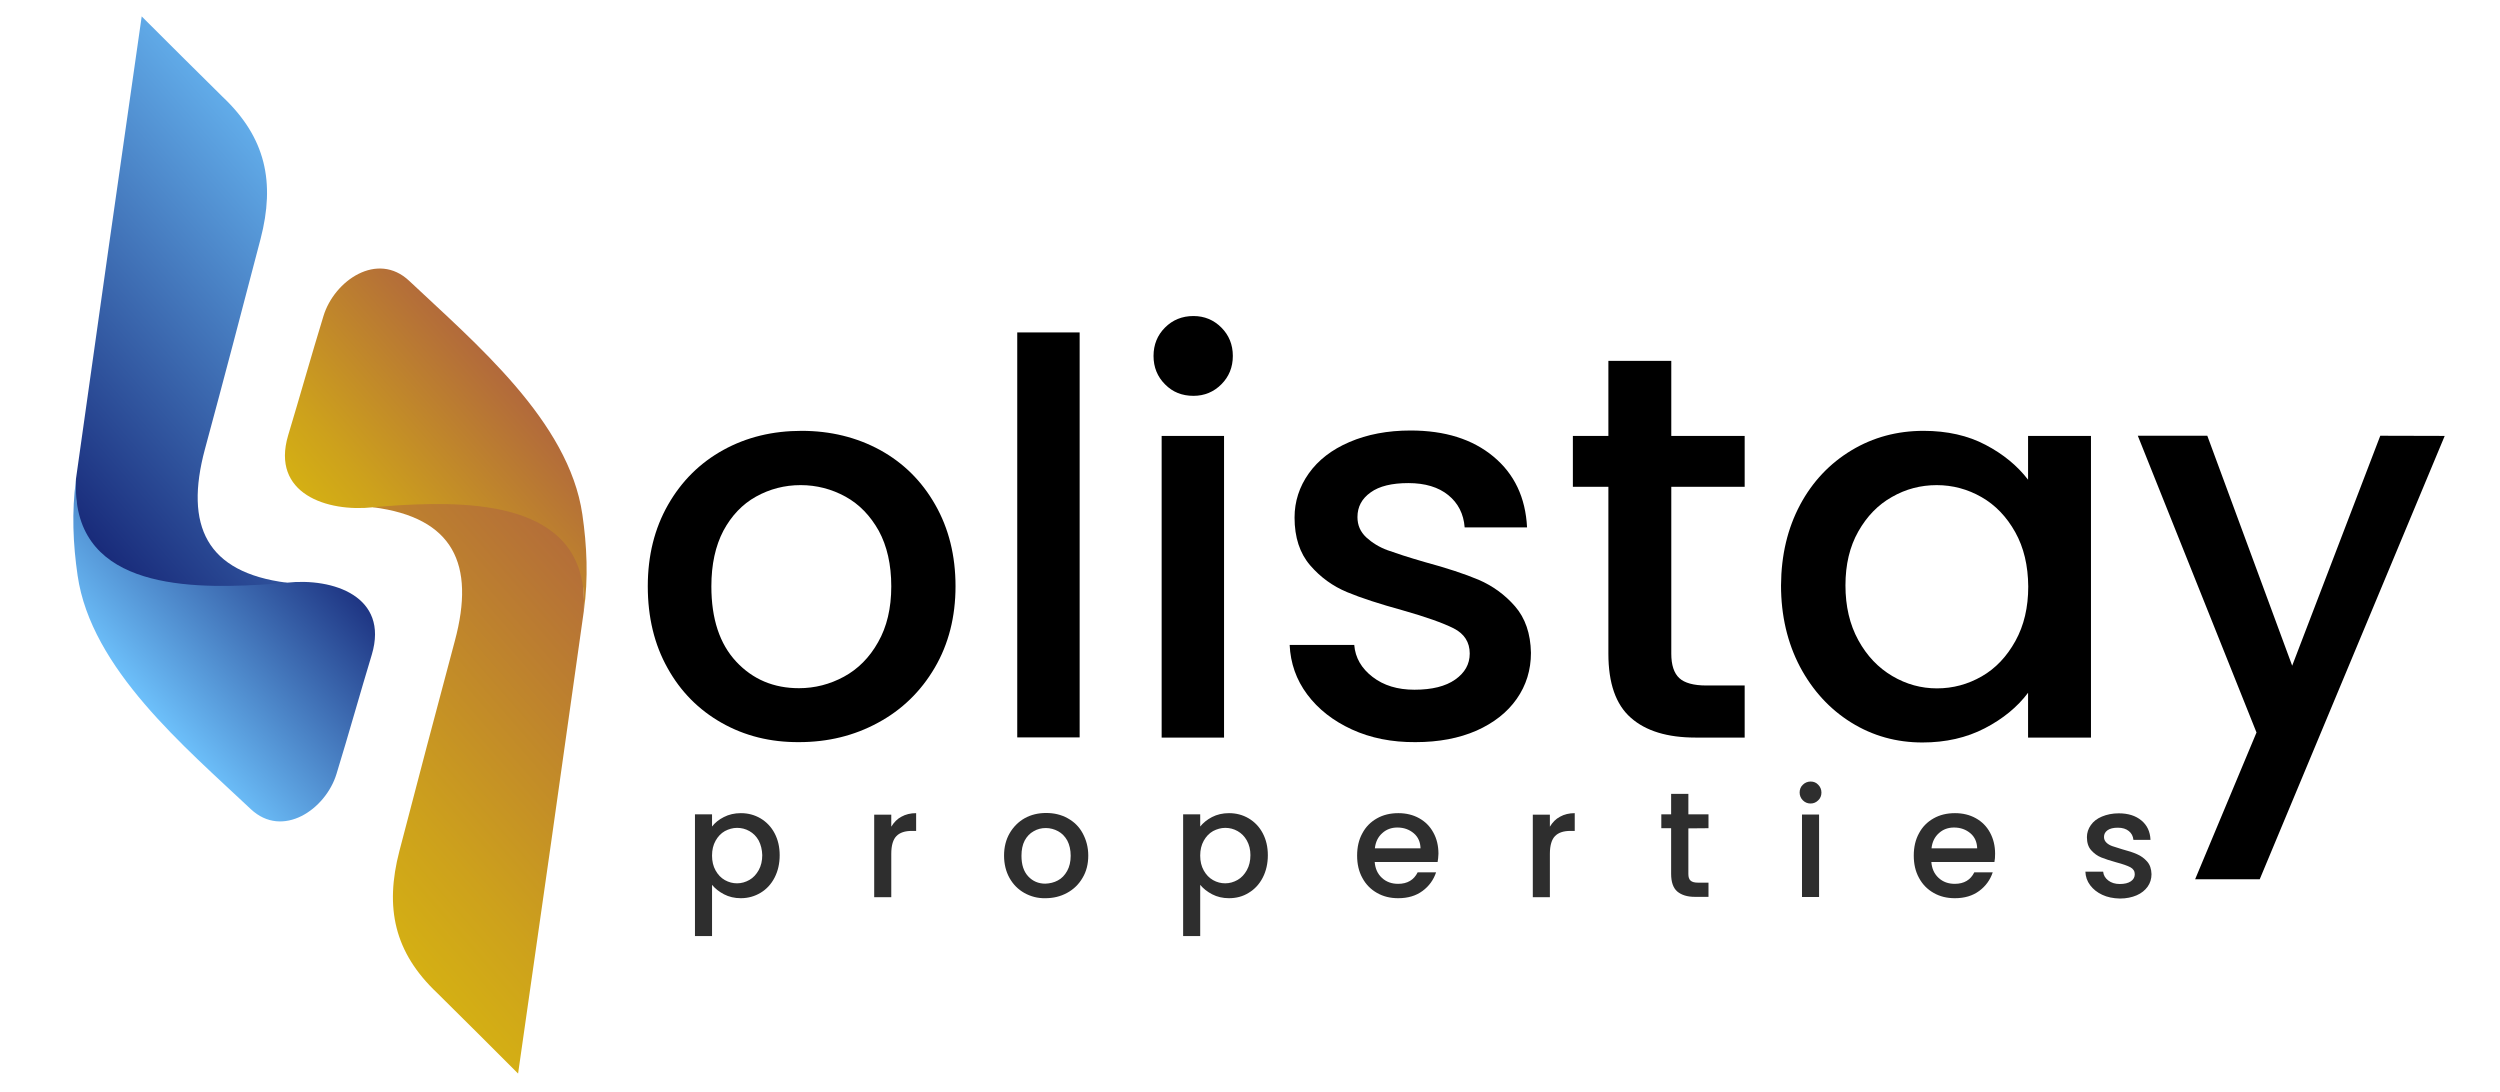 <?xml version="1.0" encoding="UTF-8"?> <svg xmlns="http://www.w3.org/2000/svg" xmlns:xlink="http://www.w3.org/1999/xlink" version="1.1" id="Layer_1" x="0px" y="0px" viewBox="0 0 1478.5 645.9" style="enable-background:new 0 0 1478.5 645.9;" xml:space="preserve"> <style type="text/css"> .st0{fill:url(#SVGID_1_);} .st1{fill:url(#SVGID_00000034785182707028517890000001284684665114615687_);} .st2{fill:url(#SVGID_00000075151282186085579880000015169645839673606582_);} .st3{fill:url(#SVGID_00000068657350086847410610000016031841806379443351_);} .st4{fill:#2E2E2E;} </style> <g id="BACKGROUND"> </g> <g id="OBJECTS"> <g> <g> <g> <linearGradient id="SVGID_1_" gradientUnits="userSpaceOnUse" x1="420.588" y1="553.104" x2="128.121" y2="572.789" gradientTransform="matrix(0.707 -0.707 -0.707 -0.707 319.082 792.026)"> <stop offset="0" style="stop-color:#6EC2FC"></stop> <stop offset="1" style="stop-color:#121F70"></stop> </linearGradient> <path class="st0" d="M131.7,57.3c25.5,24.1,31.1,50.5,22.4,84c-10.7,41-21.8,83.3-32.9,124.3c-12.2,45.4,0.9,72.9,48.3,79 c8,21.5-18.2,42.3-33.2,53.1c-23.3,5.7-46.8-9.4-61.8-26c-21.3-23.6-30.7-56.8-29.6-88.3C57.7,192.1,70.7,100.9,83.8,9.7 C99.7,25.6,115.7,41.5,131.7,57.3z"></path> <linearGradient id="SVGID_00000020365601466310275090000005497515665488547746_" gradientUnits="userSpaceOnUse" x1="282.139" y1="951.191" x2="122.55" y2="961.933" gradientTransform="matrix(0.707 -0.707 -0.707 -0.707 672.864 1178.853)"> <stop offset="0" style="stop-color:#121F70"></stop> <stop offset="1" style="stop-color:#6EC2FC"></stop> </linearGradient> <path style="fill:url(#SVGID_00000020365601466310275090000005497515665488547746_);" d="M169.6,344.6c0,0-5.7,0.6-15.5,1.2 c-46.5,2.7-112.5,0.9-109.1-62.4c-2.7,19.3-1.8,38.5,0.9,57c8,55.1,63.4,101.3,102.4,138.1c18.8,17.7,44.3,0.2,50.7-20.8 c7.1-23.1,14.1-48.2,20.9-70.6C230.1,352.7,197,341.6,169.6,344.6z"></path> </g> <g> <linearGradient id="SVGID_00000166642252692966993670000004427520891497013645_" gradientUnits="userSpaceOnUse" x1="1368.861" y1="-3393.466" x2="1076.397" y2="-3373.781" gradientTransform="matrix(-0.707 0.707 0.707 0.707 3532.294 1972.641)"> <stop offset="0" style="stop-color:#D9B90E"></stop> <stop offset="0.338" style="stop-color:#CDA11C"></stop> <stop offset="1" style="stop-color:#B1683C"></stop> </linearGradient> <path style="fill:url(#SVGID_00000166642252692966993670000004427520891497013645_);" d="M258.6,587.3 c-25.5-24.1-31.1-50.5-22.4-84C246.9,462.3,258,420,269,379c12.2-45.4-0.9-72.9-48.3-79c-8-21.5,18.2-42.3,33.2-53.1 c23.3-5.7,46.8,9.4,61.8,26c21.3,23.6,30.7,56.8,29.6,88.3c-12.8,91.3-25.8,182.5-38.9,273.7C290.5,619,274.6,603.1,258.6,587.3 z"></path> <linearGradient id="SVGID_00000153694330366479571140000017430763691822939838_" gradientUnits="userSpaceOnUse" x1="1230.416" y1="-2995.313" x2="1070.821" y2="-2984.571" gradientTransform="matrix(-0.707 0.707 0.707 0.707 3178.512 1585.813)"> <stop offset="0" style="stop-color:#D9B90E"></stop> <stop offset="0.338" style="stop-color:#CDA11C"></stop> <stop offset="1" style="stop-color:#B1683C"></stop> </linearGradient> <path style="fill:url(#SVGID_00000153694330366479571140000017430763691822939838_);" d="M220.7,300c0,0,5.7-0.6,15.5-1.2 c46.5-2.7,112.5-0.9,109.1,62.4c2.7-19.3,1.8-38.5-0.9-57c-8-55.1-63.4-101.3-102.4-138.1c-18.8-17.7-44.3-0.2-50.7,20.8 c-7.1,23.1-14.1,48.1-20.9,70.6C160.2,291.9,193.3,303,220.7,300z"></path> </g> </g> </g> <g> <path d="M426.8,427.5c-13.6-7.7-24.3-18.5-32-32.4c-7.8-13.9-11.7-30-11.7-48.4c0-18.1,4-34.2,12-48.2s18.9-24.8,32.7-32.4 c13.8-7.6,29.2-11.3,46.3-11.3c17,0,32.5,3.8,46.3,11.3c13.8,7.6,24.7,18.3,32.7,32.4c8,14,12,30.1,12,48.2s-4.1,34.2-12.3,48.2 s-19.4,24.9-33.5,32.5c-14.1,7.7-29.7,11.5-46.8,11.5C455.6,439,440.4,435.2,426.8,427.5z M499.1,400.2 c8.3-4.5,15.1-11.3,20.2-20.4c5.2-9.1,7.8-20.1,7.8-33s-2.5-23.9-7.4-32.9c-5-8.9-11.5-15.7-19.7-20.2s-17.1-6.8-26.5-6.8 c-9.5,0-18.3,2.3-26.4,6.8s-14.5,11.3-19.3,20.2c-4.7,9-7.1,19.9-7.1,32.9c0,19.2,4.9,34,14.7,44.5c9.8,10.5,22.2,15.7,37.1,15.7 C481.9,407,490.8,404.7,499.1,400.2z"></path> <path d="M638.5,196.6v239.5h-36.9V196.6H638.5z"></path> <path d="M689,227.3c-4.5-4.5-6.8-10.1-6.8-16.8s2.3-12.3,6.8-16.8s10.1-6.8,16.8-6.8c6.5,0,12,2.3,16.5,6.8s6.8,10.1,6.8,16.8 s-2.3,12.3-6.8,16.8s-10,6.8-16.5,6.8C699.1,234.1,693.5,231.9,689,227.3z M723.9,257.8v178.4H687V257.8H723.9z"></path> <path d="M799.5,431.4c-11.1-5.1-19.9-12-26.4-20.7s-9.9-18.5-10.4-29.3h38.2c0.6,7.6,4.3,13.9,10.8,18.9 c6.6,5.1,14.8,7.6,24.8,7.6c10.4,0,18.4-2,24.1-6c5.7-4,8.6-9.1,8.6-15.4c0-6.7-3.2-11.7-9.5-14.9c-6.4-3.2-16.5-6.8-30.3-10.7 c-13.4-3.7-24.3-7.2-32.7-10.7s-15.7-8.7-21.9-15.9c-6.1-7.1-9.2-16.5-9.2-28.2c0-9.5,2.8-18.2,8.4-26.1 c5.6-7.9,13.6-14.1,24.1-18.6s22.5-6.8,36.1-6.8c20.3,0,36.6,5.1,49,15.4c12.4,10.3,19,24.2,19.9,41.9h-36.9 c-0.6-8-3.9-14.4-9.7-19.1s-13.7-7.1-23.6-7.1c-9.7,0-17.2,1.8-22.3,5.5c-5.2,3.7-7.8,8.5-7.8,14.6c0,4.8,1.7,8.7,5.2,12 c3.5,3.2,7.7,5.8,12.6,7.6c5,1.8,12.3,4.2,22,7c12.9,3.5,23.6,7,31.9,10.5c8.3,3.6,15.5,8.8,21.5,15.7c6,6.9,9.2,16.1,9.4,27.5 c0,10.1-2.8,19.2-8.4,27.2c-5.6,8-13.5,14.2-23.8,18.8c-10.3,4.5-22.3,6.8-36.1,6.8C823.2,439,810.6,436.5,799.5,431.4z"></path> <path d="M988.4,287.9v98.7c0,6.7,1.6,11.5,4.7,14.4c3.1,2.9,8.5,4.4,16,4.4h22.7v30.8h-29.1c-16.6,0-29.4-3.9-38.2-11.7 c-8.9-7.8-13.3-20.4-13.3-37.9v-98.7h-21v-30.1h21v-44.4h37.2v44.4h43.4v30.1L988.4,287.9L988.4,287.9z"></path> <path d="M1064.6,298.5c7.4-13.8,17.6-24.5,30.4-32.2s27-11.5,42.6-11.5c14,0,26.3,2.8,36.7,8.3c10.5,5.5,18.8,12.4,25.1,20.6 v-25.9h37.2v178.4h-37.2v-26.5c-6.3,8.4-14.8,15.4-25.6,21c-10.8,5.6-23.1,8.4-36.9,8.4c-15.3,0-29.4-3.9-42.1-11.8 s-22.8-18.9-30.3-33c-7.4-14.1-11.2-30.2-11.2-48.1C1053.4,328.2,1057.2,312.4,1064.6,298.5z M1191.8,314.7 c-5.1-9.1-11.7-16-19.9-20.7c-8.2-4.7-17.1-7.1-26.5-7.1c-9.5,0-18.3,2.3-26.5,7c-8.2,4.6-14.8,11.4-19.9,20.4s-7.6,19.6-7.6,31.9 s2.5,23.1,7.6,32.4s11.8,16.3,20.1,21.2c8.3,4.9,17.1,7.3,26.4,7.3c9.5,0,18.3-2.4,26.5-7.1s14.8-11.7,19.9-20.9 c5.1-9.2,7.6-19.9,7.6-32.2C1199.4,334.5,1196.9,323.8,1191.8,314.7z"></path> <path d="M1445.8,257.8L1336.4,520h-38.2l36.3-86.8l-70.2-175.5h41.1l50.2,136l52.1-136L1445.8,257.8L1445.8,257.8z"></path> </g> <g> <path class="st4" d="M428.1,483.2c2.9-1.5,6.3-2.3,10-2.3c4.3,0,8.1,1,11.7,3.1c3.5,2.1,6.3,5,8.3,8.8s3,8.1,3,13s-1,9.3-3,13.2 c-2,3.9-4.8,6.9-8.3,9s-7.4,3.2-11.7,3.2c-3.7,0-7-0.8-9.9-2.3s-5.3-3.4-7.1-5.6v30.3H411v-72h10.1v7.2 C422.8,486.6,425.1,484.7,428.1,483.2z M448.7,497.1c-1.4-2.5-3.2-4.3-5.5-5.6c-2.3-1.3-4.7-1.9-7.3-1.9c-2.5,0-4.9,0.7-7.2,1.9 c-2.3,1.3-4.1,3.2-5.5,5.7s-2.1,5.4-2.1,8.8s0.7,6.3,2.1,8.8s3.2,4.4,5.5,5.7s4.7,1.9,7.2,1.9c2.6,0,5-0.7,7.3-2s4.1-3.3,5.5-5.8 s2.1-5.5,2.1-8.9C450.7,502.5,450,499.6,448.7,497.1z"></path> <path class="st4" d="M533.1,483c2.5-1.4,5.4-2.1,8.7-2.1v10.5h-2.6c-4,0-7,1-9,3s-3.1,5.5-3.1,10.5v25.7H517v-48.8h10.1v7.1 C528.7,486.3,530.6,484.3,533.1,483z"></path> <path class="st4" d="M605.8,528.1c-3.7-2.1-6.6-5-8.8-8.9c-2.1-3.8-3.2-8.2-3.2-13.2s1.1-9.4,3.3-13.2c2.2-3.8,5.2-6.8,8.9-8.9 c3.8-2.1,8-3.1,12.7-3.1s8.9,1,12.7,3.1s6.8,5,8.9,8.9s3.3,8.2,3.3,13.2s-1.1,9.4-3.4,13.2c-2.2,3.8-5.3,6.8-9.2,8.9 c-3.9,2.1-8.1,3.1-12.8,3.1C613.7,531.3,609.6,530.2,605.8,528.1z M625.6,520.7c2.3-1.2,4.1-3.1,5.5-5.6s2.1-5.5,2.1-9 s-0.7-6.5-2-9c-1.4-2.5-3.2-4.3-5.4-5.5s-4.7-1.9-7.3-1.9s-5,0.6-7.2,1.9c-2.2,1.2-4,3.1-5.3,5.5c-1.3,2.5-1.9,5.5-1.9,9 c0,5.3,1.3,9.3,4,12.2s6.1,4.3,10.1,4.3C620.9,522.5,623.4,521.9,625.6,520.7z"></path> <path class="st4" d="M716.8,483.2c2.9-1.5,6.3-2.3,10-2.3c4.3,0,8.1,1,11.7,3.1c3.5,2.1,6.3,5,8.3,8.8s3,8.1,3,13s-1,9.3-3,13.2 c-2,3.9-4.8,6.9-8.3,9c-3.5,2.2-7.4,3.2-11.7,3.2c-3.7,0-7-0.8-9.9-2.3s-5.3-3.4-7.1-5.6v30.3h-10.1v-72h10.1v7.2 C711.6,486.6,713.9,484.7,716.8,483.2z M737.4,497.1c-1.4-2.5-3.2-4.3-5.5-5.6c-2.3-1.3-4.7-1.9-7.3-1.9c-2.5,0-4.9,0.7-7.2,1.9 c-2.3,1.3-4.1,3.2-5.5,5.7s-2.1,5.4-2.1,8.8s0.7,6.3,2.1,8.8c1.4,2.5,3.2,4.4,5.5,5.7s4.7,1.9,7.2,1.9c2.6,0,5-0.7,7.3-2 s4.1-3.3,5.5-5.8s2.1-5.5,2.1-8.9C739.5,502.5,738.8,499.6,737.4,497.1z"></path> <path class="st4" d="M850.2,509.8H813c0.3,3.9,1.7,7,4.3,9.4s5.8,3.5,9.6,3.5c5.4,0,9.3-2.3,11.5-6.8h10.9c-1.5,4.5-4.2,8.2-8,11 c-3.9,2.9-8.7,4.3-14.4,4.3c-4.7,0-8.8-1-12.5-3.1s-6.6-5-8.7-8.9c-2.1-3.8-3.1-8.2-3.1-13.2s1-9.4,3.1-13.2 c2-3.8,4.9-6.7,8.6-8.8c3.7-2.1,7.9-3.1,12.7-3.1c4.6,0,8.7,1,12.3,3s6.4,4.8,8.4,8.5c2,3.6,3,7.8,3,12.5 C850.6,506.7,850.5,508.4,850.2,509.8z M840.1,501.7c-0.1-3.7-1.4-6.7-4-8.9s-5.8-3.4-9.7-3.4c-3.5,0-6.5,1.1-8.9,3.3 c-2.5,2.2-4,5.2-4.4,9H840.1z"></path> <path class="st4" d="M922.6,483c2.5-1.4,5.4-2.1,8.7-2.1v10.5h-2.6c-4,0-7,1-9,3s-3.1,5.5-3.1,10.5v25.7h-10.1v-48.8h10.1v7.1 C918.2,486.3,920.1,484.3,922.6,483z"></path> <path class="st4" d="M998.5,489.9v27c0,1.8,0.4,3.1,1.3,3.9c0.9,0.8,2.3,1.2,4.4,1.2h6.2v8.4h-8c-4.6,0-8-1.1-10.5-3.2 c-2.4-2.1-3.6-5.6-3.6-10.4v-27h-5.8v-8.2h5.8v-12.1h10.2v12.1h11.9v8.2L998.5,489.9L998.5,489.9z"></path> <path class="st4" d="M1066.2,473.3c-1.2-1.2-1.9-2.8-1.9-4.6c0-1.8,0.6-3.4,1.9-4.6c1.2-1.2,2.8-1.9,4.6-1.9 c1.8,0,3.3,0.6,4.5,1.9c1.2,1.2,1.9,2.8,1.9,4.6c0,1.8-0.6,3.4-1.9,4.6c-1.2,1.2-2.7,1.9-4.5,1.9 C1069,475.2,1067.5,474.6,1066.2,473.3z M1075.8,481.7v48.8h-10.1v-48.8H1075.8z"></path> <path class="st4" d="M1179.5,509.8h-37.3c0.3,3.9,1.7,7,4.3,9.4c2.6,2.4,5.8,3.5,9.6,3.5c5.4,0,9.3-2.3,11.5-6.8h10.9 c-1.5,4.5-4.2,8.2-8,11c-3.9,2.9-8.7,4.3-14.4,4.3c-4.7,0-8.8-1-12.5-3.1s-6.6-5-8.7-8.9c-2.1-3.8-3.1-8.2-3.1-13.2 s1-9.4,3.1-13.2c2-3.8,4.9-6.7,8.6-8.8c3.7-2.1,7.9-3.1,12.7-3.1c4.6,0,8.7,1,12.3,3c3.6,2,6.4,4.8,8.4,8.5s3,7.8,3,12.5 C1179.9,506.7,1179.8,508.4,1179.5,509.8z M1169.3,501.7c-0.1-3.7-1.4-6.7-4-8.9c-2.6-2.2-5.8-3.4-9.7-3.4c-3.5,0-6.5,1.1-8.9,3.3 c-2.5,2.2-4,5.2-4.4,9H1169.3z"></path> <path class="st4" d="M1243.3,529.2c-3-1.4-5.4-3.3-7.2-5.7c-1.8-2.4-2.7-5.1-2.8-8h10.5c0.2,2.1,1.2,3.8,3,5.2s4.1,2.1,6.8,2.1 c2.8,0,5-0.5,6.6-1.6s2.3-2.5,2.3-4.2c0-1.8-0.9-3.2-2.6-4.1c-1.7-0.9-4.5-1.9-8.3-2.9c-3.7-1-6.6-2-8.9-2.9s-4.3-2.4-6-4.3 s-2.5-4.5-2.5-7.7c0-2.6,0.8-5,2.3-7.1c1.5-2.2,3.7-3.9,6.6-5.1s6.2-1.9,9.9-1.9c5.6,0,10,1.4,13.4,4.2c3.4,2.8,5.2,6.6,5.4,11.5 h-10.1c-0.2-2.2-1.1-3.9-2.7-5.2c-1.6-1.3-3.7-2-6.5-2c-2.7,0-4.7,0.5-6.1,1.5s-2.1,2.3-2.1,4c0,1.3,0.5,2.4,1.4,3.3 s2.1,1.6,3.5,2.1s3.4,1.1,6,1.9c3.5,0.9,6.5,1.9,8.7,2.9c2.3,1,4.2,2.4,5.9,4.3c1.7,1.9,2.5,4.4,2.6,7.5c0,2.8-0.8,5.3-2.3,7.4 s-3.7,3.9-6.5,5.1c-2.8,1.2-6.1,1.9-9.9,1.9C1249.7,531.3,1246.3,530.6,1243.3,529.2z"></path> </g> </g> </svg> 